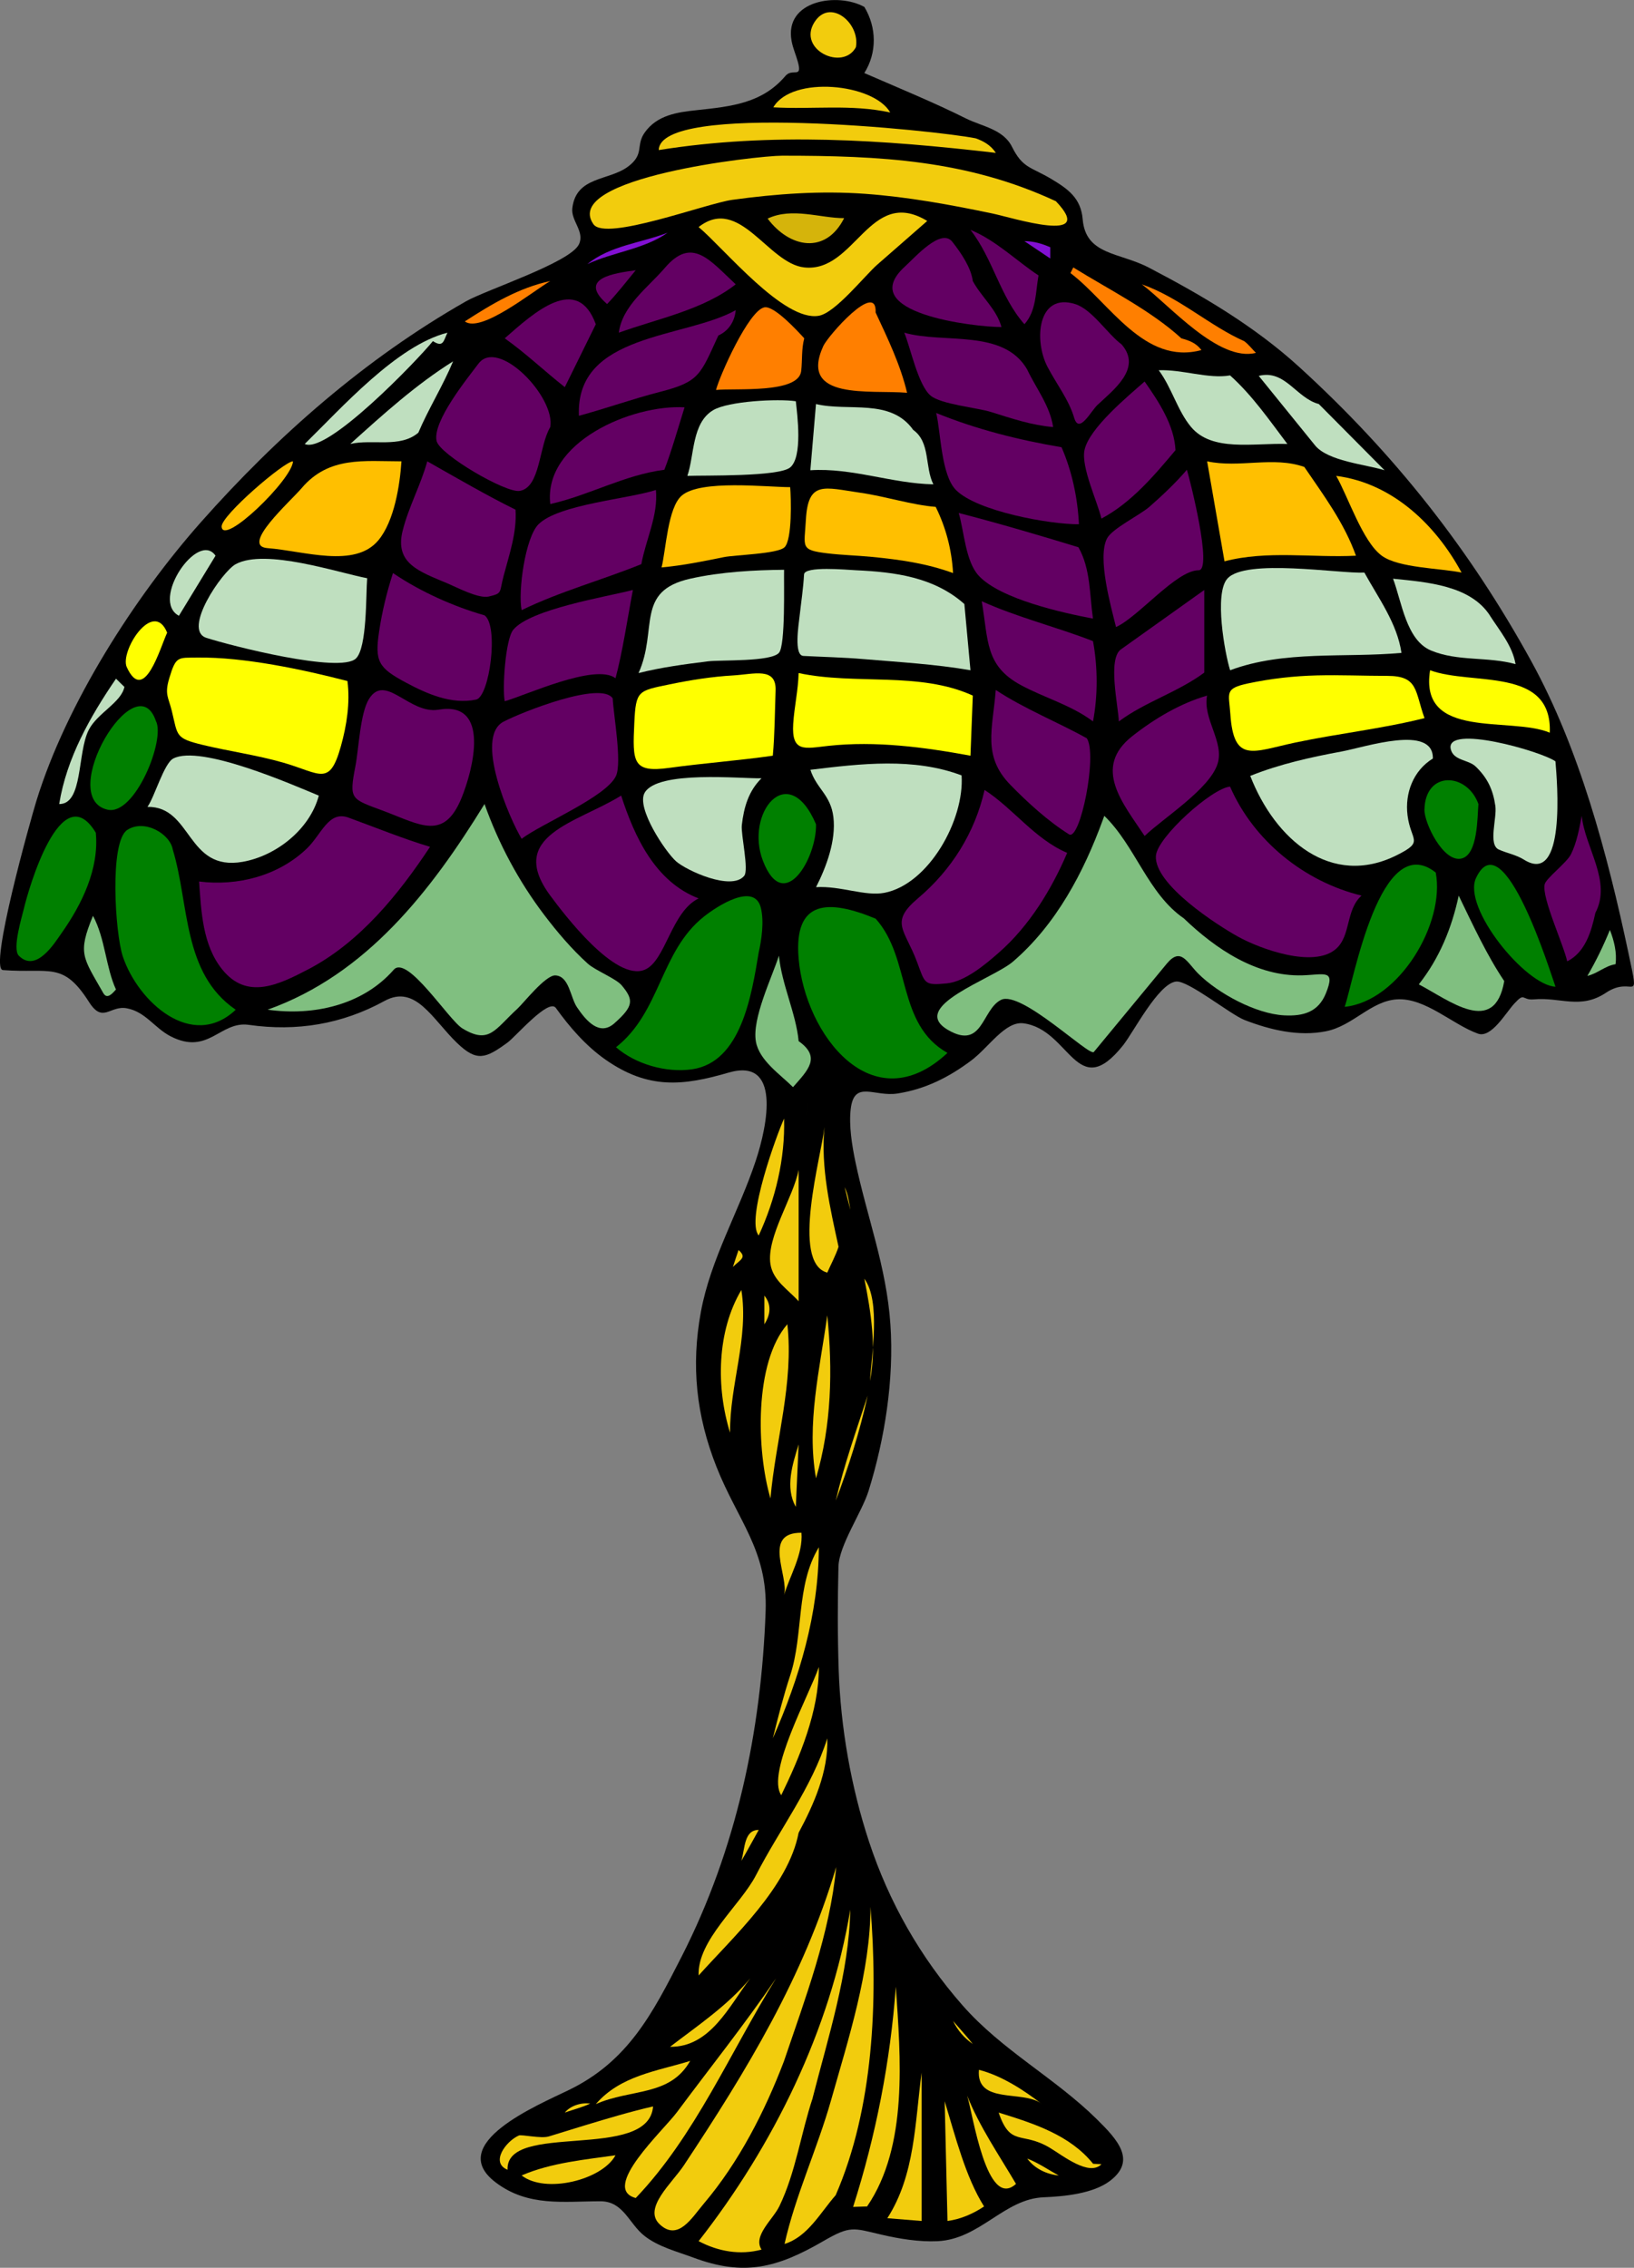 <?xml version="1.0" encoding="UTF-8" standalone="no"?>
<!-- Generator: Adobe Illustrator 12.0.0, SVG Export Plug-In . SVG Version: 6.00 Build 51448)  -->
<svg
    xmlns:inkscape="http://www.inkscape.org/namespaces/inkscape"
    xmlns:rdf="http://www.w3.org/1999/02/22-rdf-syntax-ns#"
    xmlns="http://www.w3.org/2000/svg"
    xmlns:cc="http://web.resource.org/cc/"
    xmlns:dc="http://purl.org/dc/elements/1.1/"
    xmlns:sodipodi="http://inkscape.sourceforge.net/DTD/sodipodi-0.dtd"
    xmlns:svg="http://www.w3.org/2000/svg"
    xmlns:ns1="http://sozi.baierouge.fr"
    xmlns:xlink="http://www.w3.org/1999/xlink"
    id="Layer_1"
    style="enable-background:new 0 0 193.701 268.83"
    sodipodi:docname="Liberty.svg"
    xml:space="preserve"
    viewBox="0 0 193.701 268.83"
    sodipodi:version="0.32"
    version="1.0"
    inkscape:version="0.40+cvs"
    sodipodi:docbase="F:\openclip\svg2"
  >
<rect x="0" y="0" width="193.701" height="268.83" fill="#808080" stroke="none"/>
<sodipodi:namedview
      id="base"
      bordercolor="#666666"
      inkscape:pageshadow="2"
      inkscape:window-width="640"
      pagecolor="#ffffff"
      inkscape:zoom="1.4060931"
      inkscape:window-x="110"
      borderopacity="1.0"
      inkscape:current-layer="Layer_1"
      inkscape:cx="96.850506"
      inkscape:cy="134.41499"
      inkscape:window-y="110"
      inkscape:window-height="540"
      inkscape:pageopacity="0.0"
  />
<path
      id="path3"
      d="m102.46 0.813c1.467 2.439 1.521 5.422 0 7.847 4.112 1.79 8.323 3.518 12.022 5.371 1.902 0.953 4.436 1.271 5.481 3.367 1.286 2.577 2.224 2.358 4.703 3.841 2.01 1.202 3.475 2.297 3.679 4.75 0.356 4.271 4.332 3.904 7.841 5.734 6.333 3.305 12.527 6.945 17.839 11.789 11.245 10.254 20.216 21.598 27.54 34.949 5.646 10.291 8.965 22.667 11.477 34.506 1.382 6.515 0.615 2.532-2.675 4.723-3.019 2.01-5.388 0.491-8.542 0.779-1.461 0.133-1.015-0.916-2.318 0.504-1.034 1.126-2.728 4.123-4.304 3.559-3.028-1.082-6.262-4.29-9.629-4.063-3.082 0.208-5.188 3.142-8.384 3.781-3.252 0.65-6.615-0.16-9.649-1.332-1.68-0.648-6.7-4.726-8.126-4.563-2.109 0.24-5.055 6.026-6.288 7.569-5.507 6.888-6.258-1.894-11.799-2.616-2.163-0.282-4.112 2.847-6.194 4.409-2.661 1.997-5.43 3.387-8.729 3.909-2.755 0.435-5.146-1.65-5.558 1.839-0.23 1.958 0.154 4.335 0.557 6.262 1.373 6.567 3.68 12.403 4.15 19.283 0.443 6.491-0.66 13.539-2.592 19.73-0.79 2.531-3.508 6.454-3.569 8.978-0.101 4.1-0.107 8.134 0.028 12.232 0.227 6.824 1.459 13.879 3.596 20.364 2.372 7.199 6.088 13.707 11.075 19.396 4.696 5.355 10.918 8.574 15.918 13.498 2.496 2.458 4.713 4.895 1.614 7.289-2.011 1.554-5.469 1.877-7.903 1.977-4.705 0.192-7.541 4.967-12.577 5.203-2.207 0.104-4.543-0.282-6.679-0.779-3.312-0.771-3.638-1.102-6.848 0.762-5.495 3.188-9.405 4.205-15.415 1.967-1.936-0.721-4.132-1.271-5.789-2.563-1.866-1.454-2.489-4.117-5.231-4.117-4.378 0-8.565 0.678-12.412-2.227-6.063-4.577 4.966-9.162 8.677-10.968 7.021-3.418 9.914-9.068 13.335-15.767 6.524-12.777 9.465-26.741 9.979-40.99 0.259-7.2-3.303-10.73-5.83-17.121-2.396-6.061-3.028-11.977-1.838-18.395 1.16-6.259 4.478-11.815 6.475-17.813 1.477-4.433 2.994-12.316-3.19-10.517-5.372 1.563-9.493 2.036-14.595-1.533-2.323-1.625-4.247-3.844-5.889-6.13-0.854-1.189-4.743 3.38-5.73 4.102-2.608 1.907-3.64 2.299-5.973 0.058-2.932-2.816-4.923-7.011-8.611-4.989-5.031 2.758-10.403 3.643-16.079 2.833-3.418-0.488-4.775 3.643-9.242 1.375-1.94-0.985-2.987-2.924-5.231-3.339-2.007-0.371-2.824 1.852-4.48-0.751-3.089-4.854-4.623-3.354-10.201-3.778-1.699-0.129 3.311-17.929 3.973-20.074 3.562-11.54 11.653-24.17 19.495-33.021 9.086-10.254 19.466-19.368 31.413-26.176 2.421-1.379 12.335-4.587 13.396-6.751 0.736-1.5-0.953-2.798-0.779-4.286 0.448-3.824 4.323-3.221 6.623-4.953 1.955-1.473 0.876-2.479 1.947-4.007 1.461-2.085 3.857-2.425 6.179-2.671 4.172-0.442 7.772-0.828 10.519-4.063 0.817-0.963 2.026 0.378 1.475-1.642-0.231-0.848-0.593-1.634-0.751-2.505-0.889-4.859 5.522-5.762 8.618-4.028"
  />
<path
      id="path5"
      style="fill:#F2CC0D"
      d="m101.46 5.6c-1.551 2.857-6.949 0.291-4.926-2.95 1.85-2.957 5.466 0.113 4.926 2.95"
  />
<path
      id="path7"
      style="fill:#F2CC0D"
      d="m105.53 13.336c-4.617-1.011-9.192-0.344-13.857-0.612 2.209-3.803 11.907-2.829 13.857 0.612"
  />
<path
      id="path9"
      style="fill:#F2CC0D"
      d="m115.66 16.397c0.979 0.349 1.79 0.824 2.393 1.725-13.381-1.55-26.589-2.467-39.96-0.333 0.079-5.74 32.84-2.336 37.57-1.392"
  />
<path
      id="path11"
      style="fill:#F2CC0D"
      d="m125.17 23.854c4.936 5.174-5.112 1.959-7.546 1.451-4.981-1.041-9.982-1.959-15.065-2.328-5.282-0.383-10.495-0.005-15.735 0.71-3.119 0.426-15.031 4.951-16.474 2.894-3.867-5.512 19.429-8.125 22.364-8.125 11.605 0 21.925 0.499 32.455 5.398"
  />
<path
      id="path13"
      style="fill:#D5B40B"
      d="m100.07 25.858c-2.187 4.336-6.45 3.549-9.073 0.056 2.899-1.38 6.275-0.038 9.073-0.056"
  />
<path
      id="path15"
      style="fill:#F2CC0D"
      d="m109.92 26.192c-1.974 1.726-3.947 3.452-5.921 5.178-1.48 1.294-4.968 5.723-6.935 6.064-4.168 0.723-11.183-7.943-14.248-10.519 4.852-3.796 8.2 4.314 12.521 4.786 6.052 0.662 7.732-9.661 14.582-5.509"
  />
<path
      id="path17"
      style="fill:#630063"
      d="m123.11 32.648c-0.355 1.989-0.248 4.21-1.67 5.788-2.894-3.27-3.719-7.754-6.4-11.187 3.02 1.224 5.6 3.798 8.07 5.399"
  />
<path
      id="path19"
      style="fill:#8210D2"
      d="m69.628 31.313c2.688-2.211 6.359-2.501 9.517-3.729-2.742 1.951-6.613 2.338-9.517 3.729"
  />
<path
      id="path21"
      style="fill:#630063"
      d="m115.32 33.316c1.019 1.894 2.838 3.35 3.396 5.455-3.173-0.002-17.523-1.647-11.438-7.18 1.219-1.109 4.291-4.625 5.621-2.921 1.1 1.408 2.21 3.068 2.42 4.646"
  />
<path
      id="path23"
      style="fill:#8210D2"
      d="m124.5 29.309v1.335c-1.021-0.687-2.041-1.373-3.062-2.059 1.11 0.01 2.06 0.287 3.06 0.724"
  />
<path
      id="path25"
      style="fill:#630063"
      d="m87.216 33.706c-3.893 3.048-9.289 4.077-13.858 5.732 0.404-3.197 3.482-5.377 5.455-7.681 3.226-3.767 5.291-0.944 8.403 1.949"
  />
<path
      id="path27"
      style="fill:#FF7F00"
      d="m140.03 40.106c0.984 0.269 1.748 0.548 2.394 1.392-6.775 1.834-10.915-5.637-15.527-9.127 0.111-0.223 0.223-0.445 0.334-0.668 4.29 2.659 9.19 5.095 12.81 8.403"
  />
<path
      id="path29"
      style="fill:#630063"
      d="m71.966 36.043c-3.53-3.063 0.826-3.652 3.395-4.007-1.084 1.318-2.308 2.892-3.395 4.007"
  />
<path
      id="path31"
      style="fill:#FF7F00"
      d="m65.231 33.316c-2.117 1.246-8.215 6.205-10.129 4.787 3.222-2.086 6.404-3.984 10.129-4.787"
  />
<path
      id="path33"
      style="fill:#FF7F00"
      d="m147.49 40.44c0.515 0.38 0.938 0.938 1.392 1.391-4.435 1.116-10.285-5.701-13.523-8.125 4.44 1.544 8.05 4.933 12.13 6.734"
  />
<path
      id="path35"
      style="fill:#630063"
      d="m70.63 38.437c-1.225 2.486-2.449 4.972-3.674 7.458-2.413-1.897-4.611-4.01-7.124-5.789 3.511-3.086 8.587-7.698 10.798-1.669"
  />
<path
      id="path37"
      style="fill:#FF7F00"
      d="m103.8 37.045c1.435 3.08 2.943 6.198 3.729 9.517-4.347-0.369-12.884 0.948-9.934-5.537 0.552-1.215 6.384-7.837 6.204-3.98"
  />
<path
      id="path39"
      style="fill:#630063"
      d="m132.96 40.829c2.456 2.823-0.935 5.361-2.866 7.18-0.784 0.739-2.17 3.497-2.754 1.53-0.651-2.191-2.128-4.053-3.174-6.066-1.626-3.133-1.167-8.819 3.284-7.43 2.01 0.625 3.83 3.545 5.51 4.786"
  />
<path
      id="path41"
      style="fill:#FF7F00"
      d="m95.34 40.106c-0.345 1.297-0.215 2.552-0.361 3.868-0.302 2.718-7.797 2.018-10.101 2.254 0.455-1.743 3.876-9.423 5.732-9.795 1.173-0.235 4.013 2.888 4.73 3.673"
  />
<path
      id="path43"
      style="fill:#630063"
      d="m85.156 39.772c-2.139 4.636-2.199 5.475-6.901 6.679-3.242 0.83-6.397 1.966-9.628 2.838-0.417-9.823 12.566-9.138 18.589-12.522-0.117 1.336-0.846 2.458-2.06 3.005"
  />
<path
      id="path45"
      style="fill:#BFDFBF"
      d="m53.043 39.438c-0.472 0.963-0.47 1.804-1.725 1.002-1.839 2.266-12.577 13.457-15.194 12.188 4.375-4.274 10.916-11.67 16.919-13.19"
  />
<path
      id="path47"
      style="fill:#630063"
      d="m121.78 43.835c1.074 2.25 2.686 4.269 3.062 6.79-2.554-0.214-4.92-1.021-7.348-1.781-1.676-0.524-5.95-0.91-7.179-1.948-1.485-1.255-2.366-5.634-3.118-7.458 4.69 1.343 11.79-0.505 14.59 4.397"
  />
<path
      id="path49"
      style="fill:#630063"
      d="m65.231 50.625c-1.37 2.306-1.153 7.141-3.618 7.569-1.645 0.286-9.463-4.3-9.851-5.899-0.553-2.285 3.642-7.436 4.953-9.183 2.337-3.113 9.144 3.938 8.516 7.513"
  />
<path
      id="path51"
      style="fill:#BFDFBF"
      d="m49.592 51.293c-2.179 1.856-5.456 0.723-8.069 1.336 3.896-3.507 7.733-6.998 12.189-9.795-1.199 2.89-2.922 5.628-4.12 8.459"
  />
<path
      id="path53"
      style="fill:#BFDFBF"
      d="m145.82 44.503c2.658 2.395 4.646 5.293 6.79 8.126-4.067-0.129-8.908 0.961-11.409-2.004-1.605-1.903-2.31-4.698-3.841-6.734 2.82-0.115 5.86 1.058 8.46 0.612"
  />
<path
      id="path55"
      style="fill:#BFDFBF"
      d="m156.34 47.898c2.598 2.616 5.194 5.231 7.792 7.847-2.28-0.701-6.723-1.074-8.246-2.954-2.224-2.744-4.446-5.489-6.67-8.233 3.14-0.79 4.43 2.627 7.13 3.34"
  />
<path
      id="path57"
      style="fill:#630063"
      d="m139.36 53.352c-2.542 3.028-5.247 6.244-8.794 8.125-0.479-2.041-2.428-6.112-2.004-8.125 0.547-2.6 5.198-6.424 7.125-8.126 1.69 2.406 3.52 5.197 3.66 8.126"
  />
<path
      id="path59"
      style="fill:#BFDFBF"
      d="m94.339 47.564c0.186 1.669 0.827 6.6-0.668 7.848-1.343 1.12-10.114 0.92-12.188 1.001 0.847-2.464 0.511-6.274 3.061-7.792 1.803-1.073 7.696-1.372 9.795-1.057"
  />
<path
      id="path61"
      style="fill:#BFDFBF"
      d="m108.25 50.959c2.068 1.473 1.353 4.363 2.394 6.456-4.912-0.094-9.642-1.988-14.582-1.67 0.223-2.616 0.445-5.231 0.668-7.847 3.874 0.924 8.834-0.72 11.524 3.061"
  />
<path
      id="path63"
      style="fill:#630063"
      d="m78.756 55.689c-4.747 0.611-8.898 3.026-13.524 4.063-0.838-7.334 9.687-11.826 15.917-11.465-0.758 2.419-1.551 5.228-2.393 7.402"
  />
<path
      id="path65"
      style="fill:#630063"
      d="m125.84 53.018c1.244 2.854 1.911 6.025 2.061 9.128-3.428 0.031-12.085-1.528-14.582-4.063-1.754-1.78-1.784-6.788-2.337-9.128 4.76 1.946 9.8 3.206 14.86 4.063"
  />
<path
      id="path67"
      style="fill:#FFBF00"
      d="m34.733 54.688c-0.099 2.166-8.33 10.127-8.46 7.736-0.071-1.305 7.476-7.771 8.46-7.736"
  />
<path
      id="path69"
      style="fill:#FFBF00"
      d="m47.589 54.688c-0.185 2.841-0.847 7.077-2.728 9.351-2.796 3.379-8.847 1.264-13.148 0.939-3.269-0.247 2.689-5.517 4.049-7.117 3.236-3.807 7.404-3.173 11.827-3.173"
  />
<path
      id="path71"
      style="fill:#630063"
      d="m61.113 60.42c0.178 2.71-0.741 5.291-1.419 7.875-0.522 1.989-0.103 2.029-1.753 2.421-1.201 0.285-3.798-1.095-4.897-1.559-3.328-1.402-6.285-2.346-5.315-6.233 0.71-2.846 2.148-5.416 2.922-8.237 3.419 1.942 7.16 4.106 10.462 5.733"
  />
<path
      id="path73"
      style="fill:#FFBF00"
      d="m154.62 55.356c2.304 3.381 4.73 6.625 6.121 10.519-5.163 0.265-10.514-0.659-15.583 0.668-0.687-3.952-1.373-7.903-2.06-11.855 3.82 0.828 7.85-0.639 11.52 0.668"
  />
<path
      id="path75"
      style="fill:#630063"
      d="m140.7 55.689c0.389 1.28 3.074 11.911 1.392 11.911-2.658 0-7.119 5.523-9.795 6.734-0.577-2.365-2.259-8.238-1.059-10.519 0.609-1.158 3.91-2.77 5.009-3.729 1.55-1.354 3.2-2.925 4.45-4.397"
  />
<path
      id="path77"
      style="fill:#FFBF00"
      d="m173.26 67.878c-2.481-0.525-7.457-0.531-9.462-2.003-2.273-1.67-3.975-6.965-5.399-9.461 6.71 0.854 11.86 5.886 14.86 11.464"
  />
<path
      id="path79"
      style="fill:#FFBF00"
      d="m93.671 57.749c0.104 1.264 0.259 6.204-0.667 7.124-0.801 0.795-5.891 0.907-7.18 1.169-2.468 0.501-4.887 0.997-7.401 1.224 0.522-2.045 0.723-7.077 2.393-8.516 2.233-1.925 10.04-1.001 12.855-1.001"
  />
<path
      id="path81"
      style="fill:#630063"
      d="m76.029 66.876c-4.712 1.91-9.607 3.222-14.192 5.454-0.448-2.138 0.407-8.602 2.004-10.185 2.383-2.361 10.627-2.99 13.914-4.063 0.288 3.03-1.197 5.865-1.726 8.794"
  />
<path
      id="path83"
      style="fill:#FFBF00"
      d="m110.92 60.086c1.22 2.457 1.904 5.108 2.059 7.847-3.16-1.153-6.324-1.598-9.656-1.92-1.742-0.168-3.494-0.207-5.231-0.417-3.281-0.398-2.738-0.713-2.561-3.951 0.259-4.713 2.137-3.858 6.484-3.229 2.96 0.427 6.17 1.468 8.91 1.67"
  />
<path
      id="path85"
      style="fill:#630063"
      d="m127.84 64.873c1.457 2.558 1.313 5.625 1.726 8.459-3.604-0.681-10.938-2.307-13.525-5.064-1.6-1.705-1.745-5.3-2.392-7.458 4.73 1.22 9.71 2.688 14.19 4.063"
  />
<path
      id="path87"
      style="fill:#BFDFBF"
      d="m25.55 65.875c-1.447 2.375-2.895 4.75-4.342 7.124-3.417-1.832 2.267-10.163 4.342-7.124"
  />
<path
      id="path89"
      style="fill:#BFDFBF"
      d="m43.526 68.546c-0.161 1.891 0.011 8.235-1.335 9.517-1.888 1.797-14.852-1.522-17.726-2.449-2.873-0.926 1.847-7.854 3.478-8.737 3.512-1.901 12.148 1.017 15.583 1.669"
  />
<path
      id="path91"
      style="fill:#BFDFBF"
      d="m92.948 67.544c-0.04 1.496 0.187 8.967-0.612 9.851-0.974 1.078-6.895 0.815-8.404 1.002-2.76 0.342-5.539 0.71-8.237 1.392 2.331-5.162-0.441-9.716 6.122-11.187 3.666-0.822 7.619-1.025 11.131-1.058"
  />
<path
      id="path93"
      style="fill:#BFDFBF"
      d="m114.32 71.607c0.241 2.616 0.482 5.231 0.724 7.847-4.193-0.727-8.46-0.961-12.693-1.323-2.364-0.202-4.744-0.252-7.114-0.374-1.15-0.059-0.567-3.663-0.452-4.704 0.183-1.646 0.438-3.299 0.528-4.953 0.057-1.031 5.065-0.55 6.15-0.501 4.63 0.211 9.27 0.812 12.86 4.008"
  />
<path
      id="path95"
      style="fill:#630063"
      d="m57.439 72.943c1.719 1.251 0.593 9.658-1.001 9.99-2.92 0.609-5.829-0.68-8.348-2.031-3.241-1.738-3.684-2.49-3.146-6.066 0.354-2.35 0.907-4.642 1.642-6.902 3.231 2.196 7.215 3.978 10.853 5.009"
  />
<path
      id="path97"
      style="fill:#BFDFBF"
      d="m161.74 67.878c1.668 3.031 3.887 6.021 4.396 9.517-6.675 0.613-13.923-0.334-20.313 2.06-0.641-2.046-1.9-9.074-0.334-10.853 2.14-2.44 13.27-0.58 16.24-0.724"
  />
<path
      id="path99"
      style="fill:#BFDFBF"
      d="m176.6 72.943c1.173 1.829 2.691 3.601 3.061 5.788-3.272-0.918-6.844-0.293-10.018-1.614-2.953-1.228-3.475-5.796-4.507-8.515 4.06 0.408 9.15 0.795 11.47 4.341"
  />
<path
      id="path101"
      style="fill:#630063"
      d="m72.967 80.4c-2.398-1.824-10.735 2.067-13.134 2.727-0.305-1.503 0.083-7.325 1.002-8.459 1.993-2.46 11.113-3.935 14.192-4.73-0.652 3.421-1.214 7.309-2.06 10.462"
  />
<path
      id="path103"
      style="fill:#630063"
      d="m142.76 79.733c-3.141 2.333-6.989 3.454-10.129 5.788-0.078-1.904-1.34-7.408 0.246-8.539 3.295-2.348 6.589-4.696 9.883-7.044v9.795"
  />
<path
      id="path105"
      style="fill:#630063"
      d="m129.57 76.004c0.566 3.09 0.587 6.429 0 9.517-2.607-1.95-5.687-2.767-8.516-4.286-4.302-2.31-3.875-5.292-4.676-9.962 4.26 1.922 8.85 3.041 13.2 4.731"
  />
<path
      id="path107"
      style="fill:#FFFF00"
      d="m19.816 75.002c-0.817 1.723-2.713 8.587-4.786 4.091-0.862-1.871 3.137-8.169 4.786-4.091"
  />
<path
      id="path109"
      style="fill:#FFFF00"
      d="m41.188 80.735c0.331 2.571-0.085 5.253-0.78 7.736-1.348 4.82-2.411 3.215-6.79 1.948-3.157-0.914-6.418-1.347-9.603-2.119-3.255-0.789-2.93-1.064-3.643-4.003-0.399-1.646-0.886-1.959-0.306-3.896 0.8-2.668 1.021-2.417 3.367-2.449 5.513-0.075 12.533 1.429 17.755 2.783"
  />
<path
      id="path111"
      style="fill:#FFFF00"
      d="m183.72 86.856c-4.671-1.966-15.527 0.933-14.192-7.402 4.96 1.85 14.49-0.475 14.19 7.402"
  />
<path
      id="path113"
      style="fill:#FFFF00"
      d="m91.612 89.583c-4.083 0.585-8.232 0.885-12.299 1.447-4.349 0.601-4.336-0.708-4.119-5.343 0.181-3.856 0.46-3.79 4.202-4.563 2.487-0.514 5.001-0.913 7.542-1.058 2.424-0.139 5.104-1.033 5.004 1.783-0.09 2.545-0.104 5.292-0.33 7.734"
  />
<path
      id="path115"
      style="fill:#FFFF00"
      d="m115.32 82.46c-0.093 2.375-0.186 4.749-0.278 7.124-5.512-1.018-11.232-1.773-16.841-1.167-2.768 0.299-4.387 0.857-4.169-2.618 0.126-2.019 0.592-3.989 0.64-6.011 6.78 1.442 14.34-0.218 20.65 2.672"
  />
<path
      id="path117"
      style="fill:#FFFF00"
      d="m168.86 85.131c-5.031 1.264-10.23 1.821-15.305 2.894-5.052 1.068-7.312 2.539-7.709-3.423-0.163-2.448-0.742-2.988 2.135-3.593 2.692-0.567 5.38-0.874 8.134-0.943 2.776-0.07 5.564 0.056 8.343 0.056 3.7 0 3.25 1.801 4.41 5.009"
  />
<path
      id="path119"
      style="fill:#BFDFBF"
      d="m14.752 81.402c-0.338 1.856-3.22 3.13-4.23 5.121-1.386 2.731-0.65 8.82-3.506 8.793 0.88-5.452 3.664-10.363 6.734-14.86-0.203-0.217 1.314 1.32 1.002 0.946"
  />
<path
      id="path121"
      style="fill:#630063"
      d="m51.985 84.129c6.239-1.073 4.078 7.163 2.728 10.463-2.078 5.079-4.857 3.195-9.127 1.586-3.985-1.501-4.239-1.292-3.451-5.371 0.394-2.036 0.556-6.276 1.613-7.959 1.952-3.104 4.756 1.855 8.237 1.281"
  />
<path
      id="path123"
      style="fill:#630063"
      d="m72.634 82.793c0.093 1.936 1.115 7.591 0.39 9.184-1.131 2.484-8.858 5.677-11.188 7.458-1.404-2.328-5.661-12.043-2.143-13.886 2.263-1.184 11.591-4.851 12.941-2.756"
  />
<path
      id="path125"
      style="fill:#630063"
      d="m128.84 87.524c1.277 1.946-0.789 12.209-2.114 11.381-2.471-1.544-4.927-3.788-6.957-5.871-3.339-3.426-2.092-6.606-1.726-11.243 3.37 2.234 7.44 3.852 10.8 5.733"
  />
<path
      id="path127"
      style="fill:#630063"
      d="m143.09 82.46c-0.524 2.778 2.062 5.477 1.251 8.07-0.939 3.006-6.424 6.434-8.652 8.571-2.572-3.88-6.217-8.078-1.476-11.827 2.63-2.074 5.72-3.908 8.88-4.814"
  />
<path
      id="path129"
      style="fill:#008000"
      d="m18.481 85.465c1.165 2.188-2.491 11.267-5.732 10.519-6.141-1.417 3.334-17.509 5.732-10.519"
  />
<path
      id="path131"
      style="fill:#BFDFBF"
      d="m184.39 90.252c0.203 2.41 1.274 14.793-3.729 11.659-0.928-0.582-1.992-0.759-2.977-1.196-1.31-0.582-0.209-3.71-0.419-5.176-0.275-1.92-0.926-3.318-2.337-4.675-0.856-0.824-2.628-0.679-2.95-2.059-0.69-2.999 10.71 0.238 12.42 1.452"
  />
<path
      id="path133"
      style="fill:#BFDFBF"
      d="m169.86 89.918c-2.316 1.42-3.337 4.087-3.006 6.734 0.385 3.077 2.045 3.068-1.28 4.73-7.749 3.875-14.412-1.811-17.364-9.405 3.46-1.389 7.133-2.21 10.788-2.884 2.83-0.518 10.94-3.275 10.86 0.827"
  />
<path
      id="path135"
      style="fill:#BFDFBF"
      d="m37.793 94.314c-1.049 3.984-5.048 7.147-9.016 7.848-6.689 1.181-5.973-6.59-11.298-6.512 0.836-1.144 1.953-5.154 3.061-5.732 3.232-1.684 14.098 3.092 17.253 4.398"
  />
<path
      id="path137"
      style="fill:#BFDFBF"
      d="m113.99 91.922c0.354 5.273-3.89 12.881-9.129 13.913-2.297 0.453-5.196-0.843-8.125-0.667 1.226-2.406 2.384-5.538 2.059-8.293-0.314-2.664-2.01-3.375-2.727-5.621 5.993-0.729 12.253-1.473 17.923 0.666"
  />
<path
      id="path139"
      style="fill:#BFDFBF"
      d="m90.276 92.255c-1.548 1.522-2.099 3.465-2.337 5.566-0.124 1.091 0.865 5.306 0.278 6.011-1.512 1.817-6.839-0.636-8.07-1.726-1.251-1.108-4.755-6.318-3.729-8.126 1.528-2.687 11.379-1.663 13.858-1.719"
  />
<path
      id="path141"
      style="fill:#008000"
      d="m175.26 95.316c-0.14 1.442-0.028 5.983-2.003 6.456-2.156 0.516-4.429-4.211-4.397-5.788 0.09-4.673 5.06-4.413 6.4-0.666"
  />
<path
      id="path143"
      style="fill:#630063"
      d="m145.82 93.257c2.789 6.416 8.809 11.26 15.583 12.912-1.914 1.717-1.221 4.767-3.062 6.345-2.652 2.273-8.926-0.012-11.567-1.472-2.435-1.345-10.014-6.215-9.747-9.604 0.18-2.214 6.65-8.018 8.8-8.193"
  />
<path
      id="path145"
      style="fill:#008000"
      d="m96.733 97.709c0.098 3.985-3.807 10.779-6.29 4.341-2.172-5.633 2.973-12.102 6.29-4.341"
  />
<path
      id="path147"
      style="fill:#630063"
      d="m126.51 101.1c-1.854 4.34-4.496 8.661-8.07 11.799-1.558 1.368-4.007 3.452-6.178 3.673-2.765 0.282-2.596 0.016-3.562-2.56-1.453-3.875-3.274-4.655 0.126-7.53 3.971-3.357 6.737-7.765 7.889-12.84 3.46 2.252 5.92 5.804 9.79 7.46"
  />
<path
      id="path149"
      style="fill:#630063"
      d="m73.636 94.314c1.584 4.894 4.032 10.207 9.183 12.188-3.261 1.583-3.903 7.438-6.401 8.459-3.485 1.425-9.544-6.571-11.187-8.793-5.282-7.149 3.24-8.641 8.405-11.856"
  />
<path
      id="path151"
      style="fill:#80BF80"
      d="m57.439 95.316c1.664 4.693 4.059 9.168 7.069 13.134 1.548 2.04 3.271 4.071 5.176 5.789 0.896 0.807 3.33 1.756 4.007 2.56 1.475 1.75 1.406 2.492-0.862 4.508-1.766 1.569-3.354-0.311-4.425-1.893-0.807-1.191-0.912-3.693-2.561-3.785-1.172-0.065-3.77 3.276-4.508 3.951-2.682 2.452-3.325 4.267-6.511 2.338-1.641-0.994-6.547-8.792-8.154-6.957-3.689 4.217-9.551 5.493-14.943 4.731 11.727-4.18 19.39-14.1 25.712-24.384"
  />
<path
      id="path153"
      style="fill:#630063"
      d="m50.984 100.38c-3.737 5.646-8.325 11.328-14.438 14.524-3.573 1.868-7.288 3.664-10.218 0.001-2.319-2.899-2.473-6.849-2.727-10.408 4.567 0.572 9.399-0.67 12.772-3.908 1.745-1.675 2.568-4.529 4.936-3.668 3.174 1.163 6.564 2.536 9.675 3.468"
  />
<path
      id="path155"
      style="fill:#80BF80"
      d="m140.37 108.9c3.742 3.583 8.586 6.878 14.014 6.72 2.626-0.077 3.967-0.766 2.794 2.129-0.902 2.227-2.667 2.736-4.954 2.616-3.341-0.176-7.827-2.597-10.184-4.953-1.343-1.342-2.056-3.197-3.734-1.165-2.879 3.485-5.759 6.97-8.638 10.456-0.502 0.607-8.622-7.354-11.003-6.174-2.287 1.133-2.15 5.982-6.29 3.562-4.752-2.779 5.302-6.027 7.709-8.098 5.122-4.407 8.375-10.573 10.659-16.829 0.055-0.15 0.11-0.301 0.165-0.452 3.7 3.581 5.17 9.241 9.45 12.171"
  />
<path
      id="path157"
      style="fill:#630063"
      d="m189.12 108.23c-0.477 2.19-1.189 4.662-3.339 5.732-0.401-1.905-3.034-7.552-2.672-9.127 0.168-0.729 2.604-2.544 3.116-3.562 0.69-1.373 0.993-3.067 1.28-4.564 0.39 3.814 3.6 7.764 1.61 11.524"
  />
<path
      id="path159"
      style="fill:#008000"
      d="m11.357 98.711c0.412 4.282-1.652 8.492-4.063 11.91-0.809 1.146-3.001 4.755-5.065 2.672-0.806-0.813 0.387-4.658 0.613-5.622 0.5-2.13 4.379-15.807 8.515-8.959"
  />
<path
      id="path161"
      style="fill:#008000"
      d="m20.485 100.72c1.975 6.52 1.138 14.664 7.458 18.979-5.18 4.886-11.59-0.942-13.385-6.317-0.919-2.754-1.603-13.611 0.529-14.999 2.02-1.32 5.072 0.437 5.398 2.339"
  />
<path
      id="path163"
      style="fill:#008000"
      d="m170.2 103.44c1.136 6.016-4.349 15.249-10.797 15.917 1.07-3.1 4.21-21.128 10.8-15.92"
  />
<path
      id="path165"
      style="fill:#008000"
      d="m184.39 116.97c-3.521-0.154-11.09-9.373-9.406-12.912 3.26-6.863 8.87 11.44 9.41 12.91"
  />
<path
      id="path167"
      style="fill:#008000"
      d="m89.942 112.9c-0.85 5.083-2.078 13.021-7.902 13.858-3.048 0.438-6.676-0.582-9.016-2.616 5.304-4.17 5.226-11.35 10.407-15.473 1.624-1.292 5.998-4.112 6.762-1.057 0.409 1.64 0.075 3.85-0.251 5.29"
  />
<path
      id="path169"
      style="fill:#80BF80"
      d="m178.32 116.3c-1.146 6.622-6.509 2.284-10.129 0.39 2.445-3.094 3.909-6.681 4.73-10.519 1.65 3.41 3.37 7.13 5.4 10.13"
  />
<path
      id="path171"
      style="fill:#008000"
      d="m103.8 108.9c4.25 4.728 2.452 12.493 8.516 15.917-8.896 8.307-16.877-2.185-17.643-11.187-0.601-7.03 3.568-7.03 9.123-4.73"
  />
<path
      id="path173"
      style="fill:#80BF80"
      d="m13.75 117.3c-0.399 0.435-1.045 1.236-1.505 0.425-2.419-4.266-3.073-4.658-1.222-9.163 1.45 2.69 1.518 6.13 2.727 8.74"
  />
<path
      id="path175"
      style="fill:#80BF80"
      d="m191.51 114.3c-1.287 0.215-2.05 1.065-3.339 1.391 1.021-1.751 1.909-3.577 2.672-5.454 0.5 1.28 0.85 2.69 0.67 4.06"
  />
<path
      id="path177"
      style="fill:#80BF80"
      d="m94.673 123.42c2.715 1.922 1.086 3.456-0.668 5.455-1.499-1.507-3.994-3.141-4.397-5.398-0.486-2.723 1.893-7.584 2.728-10.185 0.342 3.44 2.033 6.87 2.337 10.12"
  />
<path
      id="path179"
      style="fill:#F2CC0D"
      d="m95.731 130.21c-0.13 1.818-0.261 3.636-0.391 5.455 0.13-1.81 0.261-3.63 0.391-5.45"
  />
<path
      id="path181"
      style="fill:#F2CC0D"
      d="m92.948 132.6c0.135 4.758-1.02 9.555-3.006 13.859-1.586-1.84 2.209-12.14 3.006-13.86"
  />
<path
      id="path183"
      style="fill:#F2CC0D"
      d="m99.404 147.8c-0.34 1.044-0.896 2.054-1.335 3.061-4.367-1.166-0.673-13.929-0.334-17.253-0.466 4.8 0.695 9.71 1.669 14.19"
  />
<path
      id="path185"
      style="fill:#F2CC0D"
      d="m94.673 154.26c-1.235-1.387-3.032-2.437-3.34-4.396-0.503-3.205 2.742-7.969 3.34-11.188v15.59"
  />
<path
      id="path187"
      style="fill:#F2CC0D"
      d="m100.8 143.4c-0.238-0.887-0.445-1.781-0.668-2.672 0.42 0.88 0.51 1.76 0.67 2.67"
  />
<path
      id="path189"
      style="fill:#F2CC0D"
      d="m86.881 150.19c0.209-0.672 0.446-1.336 0.669-2.004 1.051 0.9 0.171 1.16-0.669 2"
  />
<path
      id="path191"
      style="fill:#F2CC0D"
      d="m103.13 163.72c0.779-4.037 0.125-8.146-0.669-12.133 1.97 2.64 0.85 9.15 0.67 12.13"
  />
<path
      id="path193"
      style="fill:#F2CC0D"
      d="m86.547 169.84c-1.667-5.333-1.58-12.021 1.336-16.92 0.912 5.67-1.396 11.23-1.336 16.92"
  />
<path
      id="path195"
      style="fill:#F2CC0D"
      d="m90.61 156.98v-3.395c0.84 1.03 0.77 2.21 0 3.4"
  />
<path
      id="path197"
      style="fill:#F2CC0D"
      d="m96.733 175.24c-1.146-6.457 0.452-12.931 1.336-19.313 0.653 6.48 0.511 13.03-1.336 19.31"
  />
<path
      id="path199"
      style="fill:#F2CC0D"
      d="m93.338 156.98c0.771 7-1.396 13.738-2.004 20.648-1.662-5.64-1.948-16.11 2.004-20.65"
  />
<path
      id="path201"
      style="fill:#F2CC0D"
      d="m99.07 177.91c0.972-4.227 2.444-8.344 3.785-12.465-0.91 4.21-2.32 8.63-3.79 12.47"
  />
<path
      id="path203"
      style="fill:#F2CC0D"
      d="m94.339 178.63c-1.298-2.303-0.389-5.055 0.334-7.402-0.111 2.47-0.222 4.93-0.334 7.4"
  />
<path
      id="path205"
      style="fill:#F2CC0D"
      d="m92.948 189.1c0.609-2.237-2.653-7.431 2.059-7.402 0.216 2.54-1.426 5.19-2.059 7.4"
  />
<path
      id="path207"
      style="fill:#F2CC0D"
      d="m91.612 206.07c0.647-2.607 1.266-5.038 2.06-7.459 1.612-4.915 0.649-10.657 3.396-15.193-0.033 7.92-2.302 15.5-5.456 22.65"
  />
<path
      id="path209"
      style="fill:#F2CC0D"
      d="m92.614 212.81c-1.809-2.62 3.376-12.004 4.453-15.195 0.033 5.2-2.279 10.74-4.453 15.19"
  />
<path
      id="path211"
      style="fill:#F2CC0D"
      d="m94.673 217.26c-1.226 6.418-7.719 12.306-11.854 16.92-0.172-4.194 4.97-8.328 6.808-11.907 2.789-5.428 6.583-10.314 8.442-16.2 0.138 3.91-1.582 7.81-3.396 11.19"
  />
<path
      id="path213"
      style="fill:#F2CC0D"
      d="m87.884 220.6c0.438-1.524 0.319-3.678 2.059-3.674-0.652 1.17-1.467 2.67-2.059 3.67"
  />
<path
      id="path215"
      style="fill:#F2CC0D"
      d="m92.948 244.31c-2.282 5.99-5.354 12.011-9.517 16.92-1.428 1.685-3.049 4.497-5.231 2.447-2.021-1.897 1.485-4.899 2.866-6.985 7.465-11.274 14.19-22.311 18.06-35.368-0.742 7.91-3.709 15.67-6.178 22.98"
  />
<path
      id="path217"
      style="fill:#F2CC0D"
      d="m99.07 260.22c-1.807 2.051-3.306 4.93-6.066 5.787 1.247-5.636 3.91-11.369 5.51-17.029 2.071-7.324 4.675-15.301 4.675-22.932 0.91 11.17 0.35 23.91-4.12 34.17"
  />
<path
      id="path219"
      style="fill:#F2CC0D"
      d="m96.342 248.7c-1.407 4.226-2.008 8.801-3.95 12.829-0.765 1.585-3.179 3.515-2.116 5.147-2.557 0.684-5.144 0.222-7.458-1.002 8.836-11.284 15.616-25.048 17.977-39.293-0.13 7.45-2.68 15.32-4.458 22.31"
  />
<path
      id="path221"
      style="fill:#F2CC0D"
      d="m79.424 242.64c3.291-2.521 6.852-4.914 9.517-8.125-2.484 3.26-4.738 8.19-9.517 8.12"
  />
<path
      id="path223"
      style="fill:#F2CC0D"
      d="m75.361 260.56c-4.222-1.129 3.266-7.987 4.897-10.186 3.791-5.105 8.023-10.402 11.744-15.861-5.411 8.7-9.586 18.67-16.641 26.05"
  />
<path
      id="path225"
      style="fill:#F2CC0D"
      d="m102.8 261.56c-0.557 0.019-1.113 0.036-1.67 0.055 2.707-8.487 4.412-17.217 5.065-26.104 0.56 8.36 1.49 18.87-3.4 26.04"
  />
<path
      id="path227"
      style="fill:#F2CC0D"
      d="m115.32 242.3c-1.008-0.688-1.805-1.619-2.338-2.727 0.76 0.87 1.73 1.96 2.34 2.73"
  />
<path
      id="path229"
      style="fill:#F2CC0D"
      d="m81.816 244.31c-2.414 4.241-6.992 3.268-11.186 5.119 2.914-3.38 7.241-3.9 11.186-5.12"
  />
<path
      id="path231"
      style="fill:#F2CC0D"
      d="m123.45 249.37c-2.191-1.648-7.762 0.137-7.403-4.006 2.74 0.7 5.38 2.46 7.4 4.01"
  />
<path
      id="path233"
      style="fill:#F2CC0D"
      d="m105.19 262.95c3.299-5.131 3.271-11.405 4.063-17.25v17.584c-1.35-0.11-2.7-0.22-4.06-0.33"
  />
<path
      id="path235"
      style="fill:#F2CC0D"
      d="m120.44 258.89c-3.488 3.169-5.113-8.327-5.789-10.461 1.47 3.69 3.78 7.04 5.79 10.46"
  />
<path
      id="path237"
      style="fill:#F2CC0D"
      d="m69.962 249.37c-0.944 0.447-2.019 0.711-3.006 1.059 0.691-0.83 1.95-1.21 3.006-1.06"
  />
<path
      id="path239"
      style="fill:#F2CC0D"
      d="m116.66 261.56c-1.301 0.867-2.78 1.517-4.341 1.723-0.111-4.73-0.223-9.461-0.334-14.191 1.27 4.15 2.47 8.98 4.67 12.47"
  />
<path
      id="path241"
      style="fill:#F2CC0D"
      d="m77.419 249.7c-0.504 6.575-17.479 1.74-17.252 7.512-2.058-0.829-0.238-3.352 1.335-4.061 0.331-0.149 2.624 0.398 3.563 0.109 1.447-0.445 2.894-0.891 4.341-1.336 2.645-0.8 5.383-1.62 8.013-2.22"
  />
<path
      id="path243"
      style="fill:#F2CC0D"
      d="m129.57 256.5c0.334 0.019 0.667 0.036 1.001 0.055-1.457 1.484-4.567-1.016-6.122-1.948-3.317-1.99-4.658-0.036-6.065-4.173 4.17 1.29 8.44 2.65 11.19 6.06"
  />
<path
      id="path245"
      style="fill:#F2CC0D"
      d="m72.967 255.49c-1.59 2.948-8.335 4.598-11.131 2.393 3.525-1.52 7.586-1.88 11.131-2.39"
  />
<path
      id="path247"
      style="fill:#F2CC0D"
      d="m125.5 257.89c-1.469-0.152-2.845-0.814-3.728-2.004 1.33 0.51 2.48 1.33 3.73 2"
  />
</svg
>
